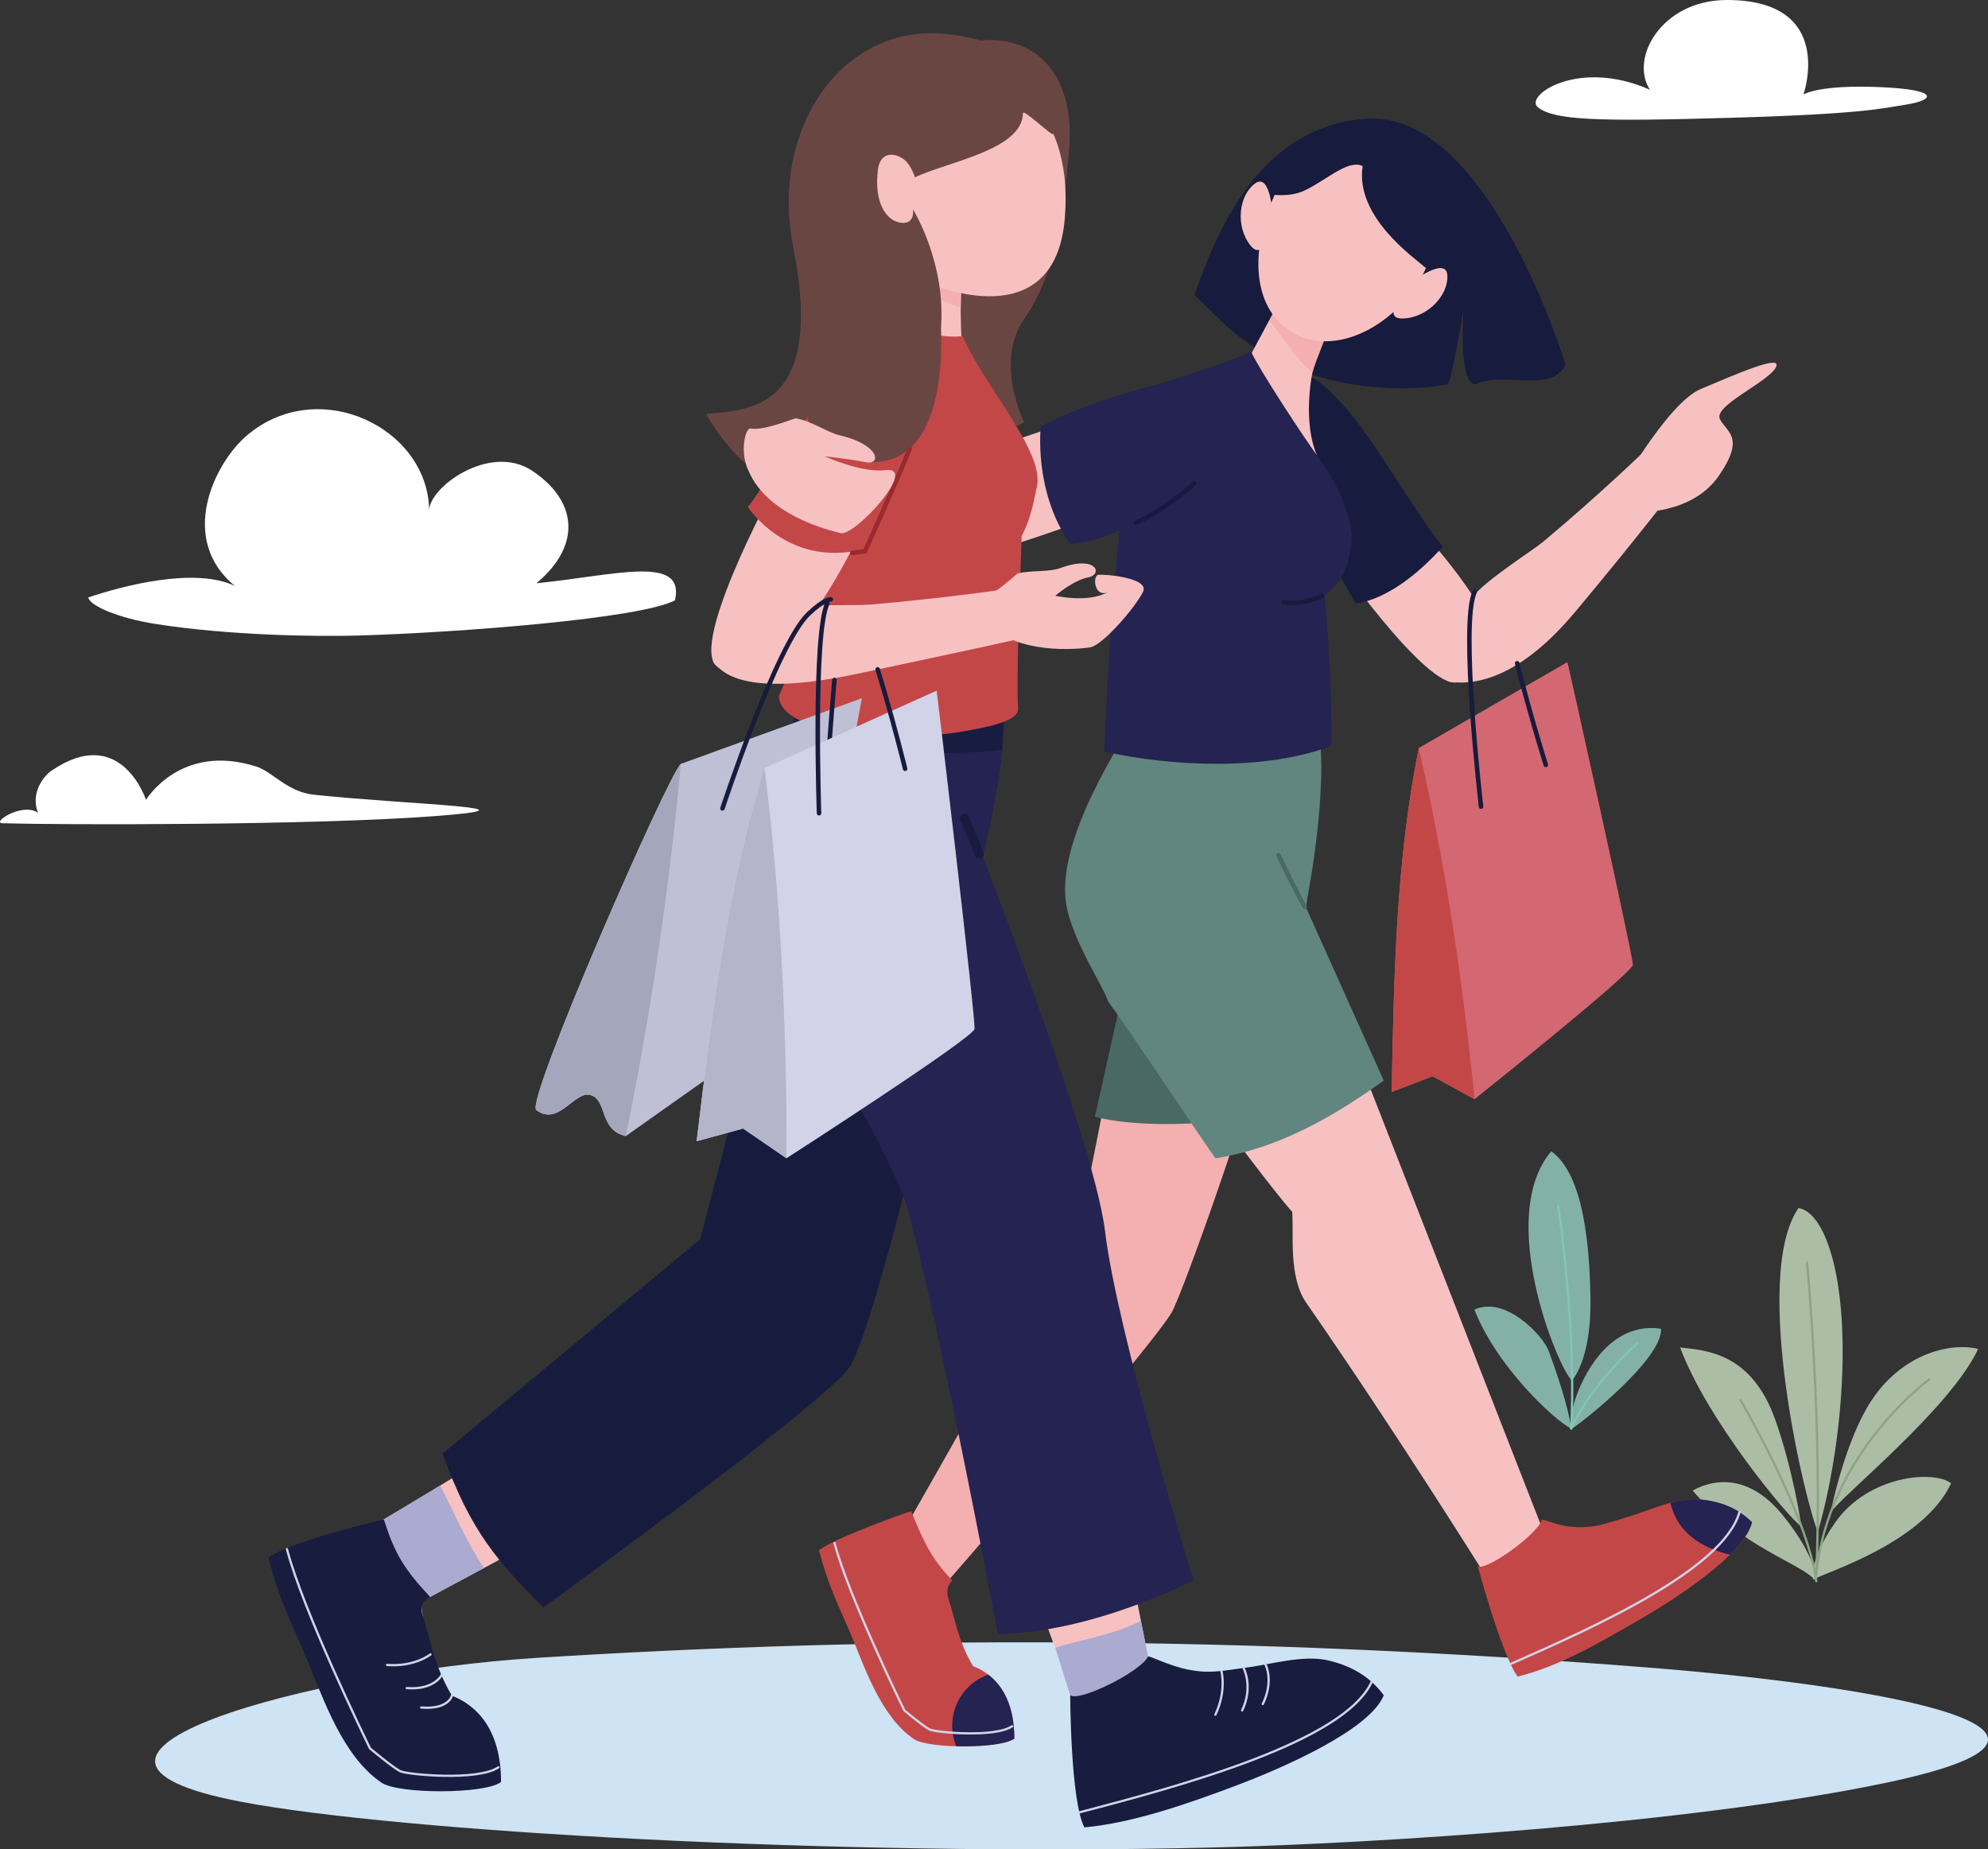 <?xml version="1.0" encoding="utf-8"?>
<!-- Generator: Adobe Illustrator 16.0.4, SVG Export Plug-In . SVG Version: 6.00 Build 0)  -->
<!DOCTYPE svg PUBLIC "-//W3C//DTD SVG 1.1//EN" "http://www.w3.org/Graphics/SVG/1.1/DTD/svg11.dtd">
<svg version="1.1" id="レイヤー_1" xmlns="http://www.w3.org/2000/svg" xmlns:xlink="http://www.w3.org/1999/xlink" x="0px"
	 y="0px" width="220px" height="204.634px" viewBox="0 0 220 204.634" enable-background="new 0 0 220 204.634"
	 xml:space="preserve">
<rect x="0" y="0" width="220" height="204.634" fill="#333333" stroke="none"/>
<g>
	<g id="XMLID_7481_">
		<path id="XMLID_7486_" fill="#83B1A8" d="M173.955,152.774c-1.51-1.357-8.465-18.088-2.285-25.379
			c2.205,1.576,4.211,5.818,4.342,16.436C176.094,150.528,173.955,152.774,173.955,152.774z"/>
		<path id="XMLID_7485_" fill="#83B1A8" d="M173.875,158.071c-1.838-0.861-8.305-6.926-10.707-13.158
			c3.418-1.576,7.582,2.873,8.207,4.559C173.703,155.75,173.875,158.071,173.875,158.071z"/>
		<path id="XMLID_7484_" fill="#83B1A8" d="M173.977,158.071c0.938-0.547,9.996-7.639,9.844-11.033
			c-3.854-0.611-7.002,2.039-8.926,6.328C173.424,156.637,173.977,158.071,173.977,158.071z"/>
		<path id="XMLID_7483_" fill="none" stroke="#80C5B9" stroke-width="0.25" stroke-linecap="round" stroke-miterlimit="10" d="
			M172.428,133.424c0,0,2.055,13.266,1.447,24.646"/>
		<path id="XMLID_7482_" fill="none" stroke="#80C5B9" stroke-width="0.25" stroke-linecap="round" stroke-miterlimit="10" d="
			M181.186,148.674c0,0-4.99,4.346-7.311,9.396"/>
	</g>
	<g id="XMLID_7472_">
		<path id="XMLID_7480_" fill="#ABBEA5" d="M201.172,169.487c-1.326-2.943-7.404-28.104-2.148-35.812
			c2.846,0.438,5.367,7.25,4.816,19.059C203.387,162.448,201.172,169.487,201.172,169.487z"/>
		<path id="XMLID_7479_" fill="#ABBEA5" d="M202.588,167.362c1.121-1.758,13.248-11.498,16.32-18.094
			c-3.188-0.801-8.926,0.629-12.324,6.545C203.916,160.458,202.588,167.362,202.588,167.362z"/>
		<path id="XMLID_7478_" fill="#ABBEA5" d="M200.654,174.78c1.363-0.797,12.191-4.051,15.264-10.648
			c-1.916-1.482-9.188-0.906-12.865,4.389C200.082,172.797,200.654,174.78,200.654,174.78z"/>
		<path id="XMLID_7477_" fill="#ABBEA5" d="M199.355,168.928c-1.516-1.057-10.455-11.838-13.43-19.826
			c2.672,0.332,7.828,0.426,10.516,7.957C198.49,162.805,199.355,168.928,199.355,168.928z"/>
		<path id="XMLID_7476_" fill="#ABBEA5" d="M200.992,174.971c-1.619-2.014-8.104-3.574-13.672-10.027
			c1.49-0.865,5.746-2.502,9.99,2.746C201.146,172.432,200.992,174.971,200.992,174.971z"/>
		<path id="XMLID_7475_" fill="none" stroke="#8DA386" stroke-width="0.25" stroke-linecap="round" stroke-miterlimit="10" d="
			M199.973,139.711c0,0,1.752,18.15,1.023,34.58"/>
		<path id="XMLID_7474_" fill="none" stroke="#8DA386" stroke-width="0.25" stroke-linecap="round" stroke-miterlimit="10" d="
			M213.498,152.639c0,0-11.248,8.172-12.502,21.652"/>
		<path id="XMLID_7473_" fill="none" stroke="#8DA386" stroke-width="0.25" stroke-linecap="round" stroke-miterlimit="10" d="
			M192.607,154.917c0,0,7.465,12.75,8.385,20.055"/>
	</g>
	<path id="XMLID_7470_" fill="#CEE3F3" d="M26.753,199.387c17.339,3.285,65.532,6.062,107.338,5.051
		c17.961-0.438,52.73-2.621,74.312-7.1c27.805-5.768,0.213-10.756-26.195-12.832c-44.678-3.51-83.964-3.496-122.783-1.059
		C34.446,185.016,0.266,194.368,26.753,199.387z"/>
	<g id="XMLID_7375_">
		<g id="XMLID_7431_">
			<path id="XMLID_7469_" fill="#F7C1C2" d="M148.16,62.346c0,0,11.285,16.025,13.697,12.738c1.799-2.451,2.859-6.201,1.91-7.863
				c-3.459-6.061-11.449-13.75-11.449-13.75S143.314,56.344,148.16,62.346z"/>
			<path id="XMLID_7468_" fill="#F7C1C2" d="M116.035,47.467c0,0-18.73,5.774-16.349,9.086c1.775,2.469,2.889,6.238,4.764,5.852
				c6.833-1.418,19.171-6.166,19.171-6.166S123.244,44.719,116.035,47.467z"/>
			<path id="XMLID_7467_" fill="#171C3F" d="M138.457,46.965c0,0,10.832,18.354,11.525,19.786c0,0,4.068,0,9.697-6.277
				c-3.096-3.678-7.549-11.842-10.975-15.594c-2.105-2.311-3.562-3.715-5.684-3.523C139.562,41.664,139.465,45.223,138.457,46.965z"
				/>
			<path id="XMLID_7466_" fill="#F7C1C2" d="M160.422,75.438c1.039,0.088,6.438,1.18,13.871-7.703
				c7.436-8.885,11.477-14.264,11.477-14.264l-4.002-3.354c0,0-4.781,4.621-10.971,9.811c-1.15,0.965-6.324,4.221-7.777,6.064
				S158.75,75.295,160.422,75.438z"/>
			<path id="XMLID_7465_" fill="#171B3D" d="M161.969,34.197c0,0-0.645,8.125,1.279,8.332c3.248-1.543,8.398,1.1,9.994-2.191
				c0,0-8.504-28.053-21.955-27.201c-12.209,0.773-16.809,13.068-19.1,19.5c0,0,0,0,2.715,2.66
				c9.289,9.107,22.24,7.848,25.271,7.232C160.607,42.441,161.969,34.197,161.969,34.197z"/>
			<path id="XMLID_7464_" fill="#F7C1C2" d="M141.789,33.025c-1.193,2.066-5.592,10.42-5.592,10.42s5.641,5.426,9.572,7.034
				c-1.23-2.858-0.914-6.364-0.785-7.573c0.33-3.139,1.33-5.17,2.49-8.324L141.789,33.025z"/>
			<path id="XMLID_7463_" fill="#F4AFB0" d="M145.244,41.209c0.414-1.518,1.863-4.73,2.518-6.811l-5.973-1.373
				c-0.291,0.506-0.744,1.395-1.262,2.447C141.686,36.963,143.762,40.18,145.244,41.209z"/>
			<path id="XMLID_7462_" fill="#F4AFB0" d="M123.453,115.725l-4.931,24.852c0,0-3.771,2.176-5.729,5.979
				c-2.436,4.734-14.109,25.111-14.109,25.111c0.473,2.48,0.986,1.912,4.68,5.047c0,0,23.138-26.484,26.246-31.387
				c1.115-1.762,9.369-24.949,10.244-30.383C134.303,116.368,129.158,117.192,123.453,115.725z"/>
			<path id="XMLID_7461_" fill="#4A6964" d="M141.836,122.905c-4.729-4.783-10.23-12.803-18.691-13.387
				c0.428,1.346,0.715,1.975,0.715,1.975l-2.693,12.078C126.869,125.04,136.285,124.329,141.836,122.905z"/>
			<path id="XMLID_7460_" fill="#F7C1C2" d="M171.789,171.987l-23.699-60.639c-5.734,4.139-8.779,7.934-15.555,8.975
				c5.117,7.283,10.441,13.902,10.467,13.744c0.18,2.496-0.422,7.25,1.545,10.08c9.846,14.168,20.303,30.934,20.303,30.934
				C170.607,173.122,171.789,171.987,171.789,171.987z"/>
			<g>
				<path id="XMLID_7459_" fill="#61857F" d="M144.547,100.452c0.072-0.629,0.111-0.975,0.111-0.975s3.791-19.26-0.512-21.59
					c-4.305-2.334-18.975,2.285-18.975,2.285c-0.639,1.283-8.404,12.639-7.18,19.895c0.675,3.998,4.129,9.111,4.65,10.76
					c2.514,3.428,9.262,13.648,11.857,17.34c6.773-1.041,12.896-4.455,18.633-8.596L144.547,100.452z"/>
				<path id="XMLID_7458_" fill="#61857F" d="M146.184,86.524c0.076-3.607,0.02-8.303-1.695-9.23
					c-4.303-2.332-19.316,2.879-19.316,2.879c-0.146,0.293-1.426,2.438-2.121,3.609C128.875,87.497,139.012,87.618,146.184,86.524z"
					/>
			</g>
			<g id="XMLID_7455_">
				<path id="XMLID_7457_" fill="#D36872" d="M157.008,82.77c-2.494,12.451-2.756,24.85-3,38.062l4.525-1.74l4.645,2.537
					c0,0,17.445-13.906,17.521-14.871c0.062-0.812-7.275-33.789-7.244-33.492L157.008,82.77z"/>
				<path id="XMLID_7456_" fill="#C44748" d="M157.008,82.77c-2.494,12.451-2.756,24.85-3,38.062l4.525-1.74l4.645,2.537
					C161.82,107.827,159.795,94.834,157.008,82.77z"/>
			</g>
			<path id="XMLID_7454_" fill="#242351" d="M138.457,38.924c0.68,1.602,5.842,9.559,7.52,11.784c2.105,2.795,3.938,7.166,3.578,9.4
				c-0.357,2.238-0.619,3.857-2.955,5.828c0.859,9.492,0.766,16.592,0.766,16.592c-7.391,2.805-17.709,2.287-25.152,0.645
				c0,0,1.324-39.327,5.875-40.651C132.205,41.322,136.664,39.699,138.457,38.924z"/>
			<path id="XMLID_7453_" fill="none" stroke="#161B3D" stroke-width="0.5" stroke-linecap="round" stroke-miterlimit="10" d="
				M146.309,65.936c-1.252,0.58-2.57,0.924-4.264,0.697"/>
			<path id="XMLID_7452_" fill="#242351" d="M135.158,41.338c0.699-0.734-12.211,1.766-19.973,5.842c0,0-0.867,7.069,3.242,13.026
				c6.711-0.436,15.982-7.721,17.375-10.9C137.195,46.123,136.898,42.346,135.158,41.338z"/>
			<g id="XMLID_7450_">
				<path id="XMLID_7451_" fill="none" stroke="#4A6964" stroke-width="0.5" stroke-linecap="round" stroke-miterlimit="10" d="
					M144.391,100.364c0,0-0.959-1.646-2.912-5.738"/>
			</g>
			<path id="XMLID_7449_" fill="#F7C1C2" d="M178.707,54.993c0,0,5.703-10.356,9.512-11.952s9.223-4,8.279-2.346
				c-0.943,1.652-6.92,4.215-6.164,5.688c0.754,1.473,2.844,1.963-0.131,6.282c-2.977,4.318-9.15,4.02-9.15,4.02L178.707,54.993z"/>
			<path id="XMLID_7448_" fill="none" stroke="#171B3D" stroke-width="0.5" stroke-linecap="round" stroke-miterlimit="10" d="
				M163.898,89.254c0,0-2.363-20.32-0.701-23.754"/>
			<path id="XMLID_7447_" fill="none" stroke="#171B3D" stroke-width="0.5" stroke-linecap="round" stroke-miterlimit="10" d="
				M167.895,73.393c1.42,5.674,3.17,11.246,3.17,11.246"/>
			<g id="XMLID_7443_">
				<path id="XMLID_7446_" fill="#C44748" d="M170.637,168.176c0.055-0.162,1.77,0.723,3.717,0.803
					c2.248,0.092,3.297-0.387,5.57-1.055c2.469-0.723,5.451-2.195,7.996-2.018c2.221,0.152,4.305,0.871,5.963,2.535
					c-0.82,3.561-8.541,8.562-13.098,11.158c-4.121,2.346-8.104,4.723-12.832,5.924c-1.768-2.373-4.424-12.229-4.424-12.229
					C164.342,173.938,170.08,169.862,170.637,168.176z"/>
				<path id="XMLID_7445_" fill="#242351" d="M191.445,172.036c1.271-1.258,2.184-2.496,2.438-3.594
					c-1.658-1.664-3.742-2.383-5.963-2.535c-0.977-0.068-2.018,0.107-3.068,0.391C185.633,169.624,188.279,171.256,191.445,172.036z
					"/>
				<path id="XMLID_7444_" fill="none" stroke="#D2D3E8" stroke-width="0.25" stroke-linecap="round" stroke-miterlimit="10" d="
					M192.496,167.327c-1.768,6.283-15.902,12.666-25.33,16.801"/>
			</g>
			<g id="XMLID_7438_">
				<path id="XMLID_7442_" fill="#C44748" d="M105.364,174.899c0,0.148-0.889,0.551-0.359,2.16c0.704,2.129,1.014,4.508,2.68,7.307
					c2.316,0.895,4.564,3.156,4.564,8.014c-1.488,1.141-9.505,1.133-11.087,0.072c-3.653-2.445-5.479-7.967-6.869-11.287
					c-1.592-3.795-2.604-5.529-3.655-9.629c2.054-1.539,10.188-4.326,10.188-4.326c0.168,0.363,1.1,2.85,2.184,4.645
					C104.11,173.676,105.364,174.805,105.364,174.899z"/>
				<path id="XMLID_7441_" fill="#242351" d="M112.248,192.379c0-3.646-1.267-5.832-2.88-7.072
					c-3.303,1.176-4.816,4.826-3.544,7.924C108.492,193.299,111.408,193.022,112.248,192.379z"/>
				<g id="XMLID_7439_">
					<path id="XMLID_7440_" fill="none" stroke="#D2D3E8" stroke-width="0.25" stroke-linecap="round" stroke-miterlimit="10" d="
						M92.354,170.745c1.519,5.779,7.267,17.574,7.719,18.514c0,0,2.156,1.807,2.819,2.123c0.663,0.314,7.209,0.932,9.112-0.365"/>
				</g>
			</g>
			<g id="XMLID_7433_">
				<path id="XMLID_7437_" fill="#F7C1C2" d="M157.953,29.328c-2.537,6.02-9.668,10.408-14.791,7.535
					c-4.48-2.508-4.881-8.734-2.344-14.754c2.535-6.021,8.428-9.285,13.158-7.291C158.709,16.811,160.488,23.309,157.953,29.328z"/>
				<path id="XMLID_7436_" fill="#171B3D" d="M150.797,18.377c-0.852,5.623,5.652,10.086,7.006,11.289
					c1.885-2.055,5.115-13.658-4.393-15.434s-12.928,7.264-12.928,7.264s2.133,0.404,3.852-0.4
					C146.762,19.961,149.193,17.586,150.797,18.377z"/>
				<path id="XMLID_7435_" fill="#F7C1C2" d="M156.051,31.252c0.256-0.062,3.99-2.953,4.119-0.775
					c0.127,2.176-2.164,4.676-4.922,4.766C152.488,35.33,156.051,31.252,156.051,31.252z"/>
				<path id="XMLID_7434_" fill="#F7C1C2" d="M140.914,23.975c-0.115-0.238-0.299-4.957-2.049-3.656
					c-1.752,1.301-2.195,4.662-0.492,6.834C140.078,29.322,140.914,23.975,140.914,23.975z"/>
			</g>
			<path id="XMLID_7432_" fill="none" stroke="#161B3D" stroke-width="0.5" stroke-linecap="round" stroke-miterlimit="10" d="
				M132.143,53.471c-0.877,0.953-4.211,3.42-6.473,4.387"/>
		</g>
		<g id="XMLID_7377_">
			<g id="XMLID_7429_">
				<path id="XMLID_7430_" fill="#F7C1C2" d="M112.847,171.938c0,0,6.27,15.688,8.821,26.16c0.844,3.463,28.668-7.672,28.055-10.994
					c-0.592-3.195-14.658-1.256-22.266-1.713l-3.818-19.281L112.847,171.938z"/>
			</g>
			<g id="XMLID_7427_">
				<path id="XMLID_7428_" fill="#ABAAD0" d="M127.457,185.391l-1.199-6.055c-2.799,1.525-6.551,2.068-9.451,2.982
					c1.28,4.516,3.863,11.684,4.861,15.779c0.844,3.463,28.668-7.672,28.055-10.994
					C149.131,183.909,135.285,185.758,127.457,185.391z"/>
			</g>
			<g id="XMLID_7425_">
				<path id="XMLID_7426_" fill="#F7C1C2" d="M56.731,159.456c0,0-14.953,9.332-24.851,14.773
					c-3.272,1.799,14.891,24.529,18.083,23.002c3.07-1.469-2.688-12.021-3.373-19.986l18.186-9.752L56.731,159.456z"/>
			</g>
			<g id="XMLID_7423_">
				<path id="XMLID_7424_" fill="#ABAAD0" d="M31.88,174.229c-3.272,1.799,14.409,24.457,17.602,22.93
					c3.07-1.471-2.875-12.205-2.892-19.916l6.965-3.734c-1.881-2.795-3.34-6.223-4.842-9.131
					C43.631,167.463,37.064,171.379,31.88,174.229z"/>
			</g>
			<path id="XMLID_7422_" fill="#171C3F" d="M84.697,105.213c0.298,1.426,0.528,2.105,0.528,2.105l-7.727,29.799l-28.518,23.727
				c3.113,8.703,6.166,11.998,11.147,17.033c0,0,30.06-21.729,33.767-26.445c1.332-1.693,3.918-10.74,6.27-19.842
				C95.999,121.889,92.963,112.862,84.697,105.213z"/>
			<path id="XMLID_7421_" fill="#242351" d="M109.502,73.393c-4.182-2.848-19.001,0.562-19.001,0.562
				c-0.79,1.252-7.415,14.855-6.914,22.445c0.276,4.182,0.744,7.062,1.109,8.812c6.62,11.262,11.146,17.418,15.312,27.121
				c4.197-16.252,8.513-36.492,8.513-36.492S113.684,76.241,109.502,73.393z"/>
			<path id="XMLID_7420_" fill="#181C40" d="M110.92,82.958c-0.013-4.369,1.066-8.785-0.66-9.961
				c-4.182-2.848-19.759,0.959-19.759,0.959c-0.22,0.346-0.887,1.645-1.726,3.496c1.592,1.834,3.558,3.27,5.754,4.373
				C99.656,83.475,105.96,83.637,110.92,82.958z"/>
			<path id="XMLID_7418_" fill="#6A4643" d="M113.335,46.725c0,0-3.334-6.625,0-11.422c3.336-4.795,4.304-10.984,4.975-18.756
				c0.67-7.771-3.196-12.629-9.82-12.078c-5.152-1.42-9.818-1.078-14.158,2.178c-4.455,3.342-8.491,10.797-6.538,20.752
				c3.585,18.273-5.225,17.934-9.654,18.4c0,0,5.429,9.905,10.441,6.415C88.581,52.213,98.131,54.92,113.335,46.725z"/>
			<path id="XMLID_7417_" fill="#F7C1C2" d="M102.675,27.438l-3.088,12.611c0,0,0.353,1.576,3.492,2.633
				c2.335,0.787,5.677,0.537,5.677,0.537s-0.376,0.291-2.176-4.738c-0.469-1.309-0.176-9.771-0.176-9.771L102.675,27.438z"/>
			<path id="XMLID_7416_" fill="#F4AFB0" d="M106.314,34.016c0.138-2.598,0.091-5.307,0.091-5.307l-3.729-1.271l-0.892,3.641
				C102.542,32.527,104.427,33.51,106.314,34.016z"/>
			<path id="XMLID_7415_" fill="#F7C1C2" d="M102.969,31.396c0,0,13.756,6.082,14.863-7.209c1.137-13.68-8.517-16.322-8.517-16.322
				S84.776,15.146,102.969,31.396z"/>
			<path id="XMLID_7413_" fill="#F7BB9A" d="M108.756,41.957c0,0-0.021,0.002-0.051,0.002
				C108.738,41.961,108.756,41.957,108.756,41.957z"/>
			<path id="XMLID_7412_" fill="#C44748" d="M106.526,37.195c2.529,5.807,9.298,13.008,8.181,16.848
				c-0.15,0.52-0.459,3.045-1.647,5.275c-0.207,6.736-0.609,15.73-0.392,19.064c0.097,1.479-3.679,2.098-5.495,2.449
				c-7.345,1.422-20.968,0.641-20.968-3.855c0,0,4.348-9.354,5.042-15.115c0.694-5.76,1.2-26.61,4.269-28.344
				C98.584,31.781,99.928,37.867,106.526,37.195z"/>
			<path id="XMLID_7411_" fill="#F7C1C2" d="M85.732,53.856c0,0-10.289,18.916-5.942,20.1c3.242,0.883,5.67-1,7.191-2.471
				c5.438-5.264,10.145-16.746,10.145-16.746S90.001,46.477,85.732,53.856z"/>
			<path id="XMLID_7410_" fill="#C44748" d="M92.823,40.68c0,0-9.315,14.766-10.068,15.409c0,0,4.297,6.693,12.624,4.73
				c4.319-3.609,6.681-16.059,4.937-18.897S94.569,39.861,92.823,40.68z"/>
			<path id="XMLID_7409_" fill="#1960AD" d="M89.815,75.252"/>
			<path id="XMLID_7408_" fill="#242351" d="M105.145,85.483c0,0,15.796,39.545,17.146,50.779
				c1.35,11.236,9.771,38.586,9.771,38.586s-10.961,5.812-21.627,5.957c0,0-7.59-40.389-10.848-49.742
				C99.587,131.063,86.022,96.02,105.145,85.483z"/>
			<path id="XMLID_7406_" fill="#6A4643" d="M109.826,7.307c5.529,1.842,6.469,4.98,6.746,7.506c0.055,0.494-3.364-2.867-3.37-2.277
				c-0.049,4.094-8.561,5.412-11.939,7.09c0,0-0.457-1.375-1.182-1.947c-1.104-0.873-2.668-0.859-2.919,1.039
				c-0.462,3.482,0.786,5.668,2.473,5.922c1.686,0.254,1.397-1.475,1.397-1.475s3.636,5.775,3.109,13.08
				c-0.055,0.75,1.398,19.28-11.963,13.915c-7.397-2.973-0.785-29.833,1.316-36.844C95.309,7.26,104.297,5.465,109.826,7.307z"/>
			<path id="XMLID_7405_" fill="#F7C1C2" d="M112.625,63.45c1.608-0.369,3.494-0.137,4.688-0.58c4.069-1.51,4.772,0.703,3.12,1.016
				c-1.652,0.311-3.652,2.035-3.652,2.035s3.59,0.828,5.766-0.375c-1.475,0.562-1.654-1.867-0.998-1.939
				c0.754-0.084,5.674,0.328,4.947,1.869c-0.748,1.586-4.438,5.947-5.885,6.162c-1.449,0.215-7.936,0.811-11.322-2.629
				c-1.511-1.328-1.181-2.742-0.594-2.871C109.504,65.958,110.558,65.245,112.625,63.45z"/>
			<path id="XMLID_7404_" fill="#F7C1C2" d="M79.112,73.497c0.842,0.789,3.025,3.727,15.553,1.102
				c12.525-2.629,18.826-4.055,18.826-4.055l-1.062-5.502c0,0-7.526,1.119-16.09,1.859c-1.652,0.143-8.605-0.109-11.127,0.496
				C82.689,68.002,77.758,72.231,79.112,73.497z"/>
			<g id="XMLID_7397_">
				<path id="XMLID_7403_" fill="#181C3E" d="M127.045,183.311c0.088-0.17,2.221,0.988,4.365,1.422
					c2.473,0.5,3.719,0.154,6.354-0.182c2.861-0.365,6.426-1.465,9.213-0.82c2.432,0.564,4.613,1.729,6.156,3.865
					c-1.541,3.797-10.977,7.971-16.482,10.037c-4.979,1.871-11.201,4.082-16.65,4.574c-1.54-2.938-1.566-14.643-1.566-14.643
					C119.221,188.422,126.129,185.079,127.045,183.311z"/>
				<path id="XMLID_7402_" fill="none" stroke="#D2D3E8" stroke-width="0.25" stroke-linecap="round" stroke-miterlimit="10" d="
					M151.793,186.114c-3.068,6.646-21.164,11.516-32.336,14.43"/>
				<g id="XMLID_7398_">
					<path id="XMLID_7401_" fill="none" stroke="#D2D3E8" stroke-width="0.25" stroke-linecap="round" stroke-miterlimit="10" d="
						M135.166,184.897c0,0,0.59,2.207-0.666,4.84"/>
					<path id="XMLID_7400_" fill="none" stroke="#D2D3E8" stroke-width="0.25" stroke-linecap="round" stroke-miterlimit="10" d="
						M137.621,184.571c0,0,1.098,2.064-0.16,4.695"/>
					<path id="XMLID_7399_" fill="none" stroke="#D2D3E8" stroke-width="0.25" stroke-linecap="round" stroke-miterlimit="10" d="
						M140.039,184.174c0,0,0.967,1.754-0.291,4.385"/>
				</g>
			</g>
			<path id="XMLID_7396_" fill="none" stroke="#9A2A2F" stroke-width="0.5" stroke-linecap="round" stroke-miterlimit="10" d="
				M100.682,49.625c-1.274,3.244-4.964,11.381-4.964,11.381l-1.405,0.174"/>
			<g id="XMLID_7392_">
				<path id="XMLID_7395_" fill="#BFC0D5" d="M75.35,84.524c-1.384,1.131-17.381,37.633-15.992,38.314
					c2.434,1.826,4.19-2.076,5.916-1.684c1.969,0.447,0.98,3.928,3.984,4.557l19.752-13.967l6.368-34.48L75.35,84.524z"/>
				<path id="XMLID_7394_" fill="#A4A7BC" d="M75.35,84.524c-1.384,1.131-17.381,37.633-15.992,38.314
					c2.434,1.826,4.19-2.076,5.916-1.684c1.969,0.447,0.98,3.928,3.984,4.557C72.042,112.081,74.061,98.35,75.35,84.524z"/>
				<path id="XMLID_7393_" fill="none" stroke="#171B3D" stroke-width="0.5" stroke-linecap="round" stroke-miterlimit="10" d="
					M79.951,89.452c0,0,5.993-18.164,9.519-21.521c1.791-1.705,2.469-1.611,2.469-1.611"/>
			</g>
			<path id="XMLID_7391_" fill="none" stroke="#171B3D" stroke-width="0.5" stroke-linecap="round" stroke-miterlimit="10" d="
				M92.34,75.252c-0.477,5.539-0.782,10.23-0.782,10.23"/>
			<path id="XMLID_7390_" fill="#D2D3E8" d="M84.604,84.991c-4.109,13.336-5.774,26.863-7.51,41.287l5.143-1.402l4.796,3.291
				c0,0,20.62-13.266,20.811-14.312c0.16-0.881-4.198-37.756-4.198-37.428L84.604,84.991z"/>
			<path id="XMLID_7389_" fill="#B4B5CB" d="M84.604,84.991c-4.109,13.336-5.774,26.863-7.51,41.287l5.143-1.402l4.796,3.291
				C87.082,112.924,86.311,98.493,84.604,84.991z"/>
			<path id="XMLID_7388_" fill="none" stroke="#171B3D" stroke-width="0.5" stroke-linecap="round" stroke-miterlimit="10" d="
				M90.638,89.989c0,0-0.675-19.92,0.92-23.213"/>
			<path id="XMLID_7387_" fill="none" stroke="#171B3D" stroke-width="0.5" stroke-linecap="round" stroke-miterlimit="10" d="
				M97.125,74.069c1.683,5.463,3.039,11.002,3.039,11.002"/>
			<g id="XMLID_7385_">
				<path id="XMLID_7386_" fill="none" stroke="#171B3D" stroke-linecap="round" stroke-miterlimit="10" d="M108.356,94.528
					c0,0-0.505-1.516-1.63-3.979"/>
			</g>
			<g id="XMLID_7378_">
				<path id="XMLID_7384_" fill="#181C3E" d="M47.581,176.713c0,0.176-1.392,0.312-0.76,2.225c0.837,2.537,1.207,5.371,3.189,8.701
					c2.76,1.068,5.438,3.762,5.438,9.547c-1.773,1.357-11.322,1.348-13.206,0.086c-4.35-2.912-6.524-9.488-8.181-13.441
					c-1.895-4.52-3.102-6.586-4.353-11.471c2.444-1.832,12.763-4.23,12.763-4.23c0.201,0.436,0.68,2.475,1.972,4.611
					C45.754,174.913,47.581,176.602,47.581,176.713z"/>
				<g id="XMLID_7379_">
					<path id="XMLID_7383_" fill="none" stroke="#D2D3E8" stroke-width="0.25" stroke-linecap="round" stroke-miterlimit="10" d="
						M47.644,183.065c0,0-1.769,1.412-4.813,1.166"/>
					<path id="XMLID_7382_" fill="none" stroke="#D2D3E8" stroke-width="0.25" stroke-linecap="round" stroke-miterlimit="10" d="
						M31.754,171.42c1.808,6.883,8.653,20.932,9.192,22.049c0,0,2.567,2.15,3.356,2.527c0.789,0.375,8.586,1.109,10.854-0.434"/>
					<path id="XMLID_7381_" fill="none" stroke="#D2D3E8" stroke-width="0.25" stroke-linecap="round" stroke-miterlimit="10" d="
						M48.881,185.344c0,0-0.828,1.693-3.873,1.449"/>
					<path id="XMLID_7380_" fill="none" stroke="#D2D3E8" stroke-width="0.25" stroke-linecap="round" stroke-miterlimit="10" d="
						M50.01,187.639c0,0-0.349,1.553-3.394,1.307"/>
				</g>
			</g>
		</g>
		<path id="XMLID_7376_" fill="#F7C1C2" d="M88.033,46.285c1.751,0.279,3.518,1.564,4.849,1.871
			c4.504,1.036,4.692,3.346,2.918,2.991c-1.773-0.355-4.543-0.656-4.543-0.656s4.078,1.867,6.714,1.533
			c3.796-0.484-3.396,7.342-4.929,6.971c-1.531-0.373-8.107-2.002-10.193-6.875c-1.008-1.965-0.41-4.811,0.228-4.702
			C83.954,47.564,85.279,47.27,88.033,46.285z"/>
	</g>
	<path id="XMLID_7373_" fill="#FFFFFF" d="M39.7,70.323c11.211-0.332,31.229-1.883,34.994-3.896
		c1.184-5.139-6.801-2.723-15.328-1.889c5.168-4.322,4.389-9.266-0.525-12.479c-4.635-3.029-11.348,1.842-11.348,4.43
		c-0.101-9.135-12.217-15.028-20.148-8.323c-3.68,3.112-7.66,11.51-1.354,16.665c-4.453-2.104-12.371-0.018-16.218,1.277
		c0.075,0.82,3.042,2.248,7.501,2.945C25.296,70.309,34.926,70.467,39.7,70.323z"/>
	<path id="XMLID_7371_" fill="#FFFFFF" d="M191.1,0c12.154-0.002,8.477,10.463,8.477,10.463s1.604-1.127,8.584-0.818
		c6.482,0.283,6,1.412,2.803,1.924c-2.811,0.447-4.941,1.045-19.402,1.465c-14.885,0.436-19.576,0.266-21.367-1.16
		c-1.568-1.248,4.416-5.471,12.389-1.945C180.305,6.412,183.918,0,191.1,0z"/>
	<path id="XMLID_7369_" fill="#FFFFFF" d="M4.208,89.946c-0.861-2.18,0.602-4.061,1.504-4.676c7.687-5.234,10.445,3.24,10.445,3.24
		s3.818-6.381,12.228-3.68c1.79,0.574,3.417,2.803,6.366,3.111c10.896,1.145,26.191,1.4,13.402,2.365
		C34.571,91.331,7.05,91.293,0.28,91.096C-1.015,91.057,2.514,88.731,4.208,89.946z"/>
</g>
</svg>

